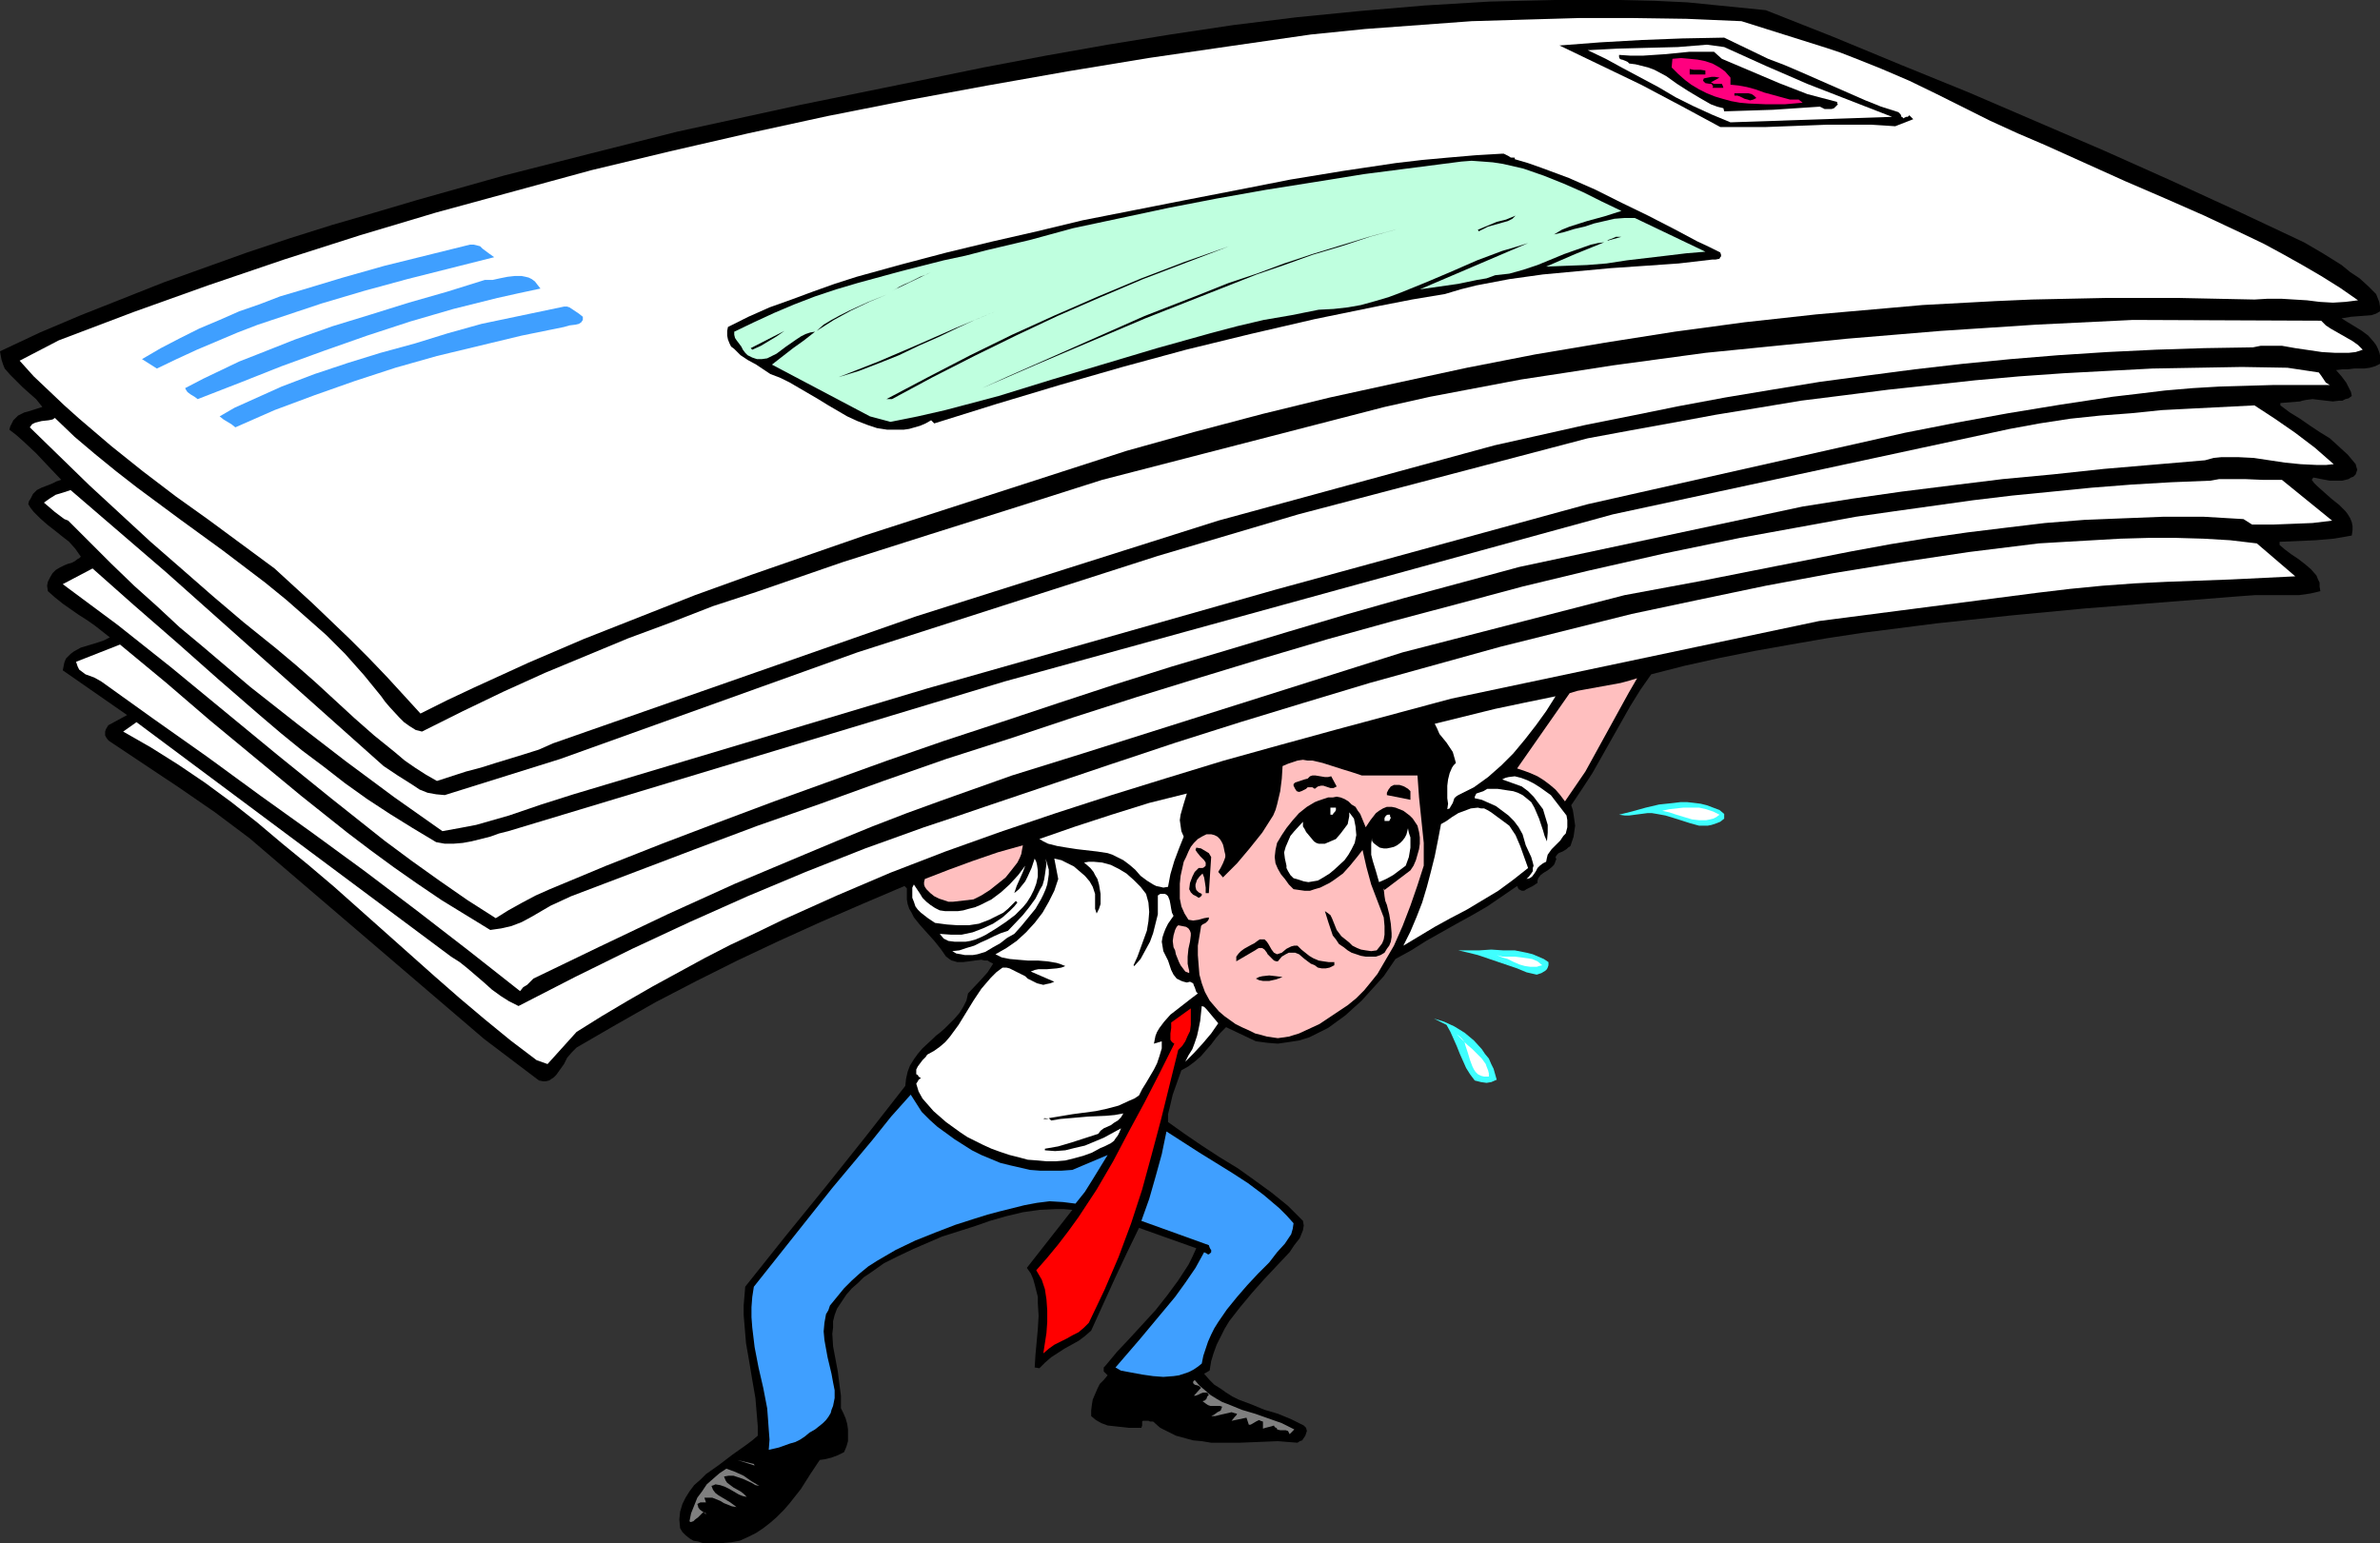 <?xml version="1.0" encoding="UTF-8" standalone="no"?>
<svg
   version="1.0"
   width="129.724mm"
   height="84.121mm"
   id="svg62"
   sodipodi:docname="Heavy Mail Load.wmf"
   xmlns:inkscape="http://www.inkscape.org/namespaces/inkscape"
   xmlns:sodipodi="http://sodipodi.sourceforge.net/DTD/sodipodi-0.dtd"
   xmlns="http://www.w3.org/2000/svg"
   xmlns:svg="http://www.w3.org/2000/svg">
  <rect width="100%" height="100%" fill="#333333" stroke="none"/>
  <sodipodi:namedview
     id="namedview62"
     pagecolor="#ffffff"
     bordercolor="#000000"
     borderopacity="0.25"
     inkscape:showpageshadow="2"
     inkscape:pageopacity="0.0"
     inkscape:pagecheckerboard="0"
     inkscape:deskcolor="#d1d1d1"
     inkscape:document-units="mm" />
  <defs
     id="defs1">
    <pattern
       id="WMFhbasepattern"
       patternUnits="userSpaceOnUse"
       width="6"
       height="6"
       x="0"
       y="0" />
  </defs>
  <path
     style="fill:#000000;fill-opacity:1;fill-rule:evenodd;stroke:none"
     d="m 363.761,2.1 13.898,5.493 14.059,5.816 13.898,5.654 13.898,5.977 13.898,5.977 13.736,6.139 13.736,6.301 13.736,6.462 3.878,2.262 3.878,2.423 1.778,1.454 1.939,1.292 1.778,1.616 1.616,1.616 0.323,0.808 0.323,0.808 0.162,0.969 v 0.969 l -0.808,0.485 -0.97,0.323 -2.101,0.162 -2.101,0.162 -0.97,0.162 -0.97,0.162 1.293,0.808 2.909,1.777 1.293,0.969 1.131,1.292 0.485,0.646 0.323,0.646 0.323,0.808 0.162,0.646 v 0.808 0.969 l -0.97,0.485 -1.131,0.323 -1.131,0.162 h -2.101 l -1.293,0.162 h -1.131 l -1.293,0.162 1.131,1.292 0.97,1.292 0.323,0.646 0.323,0.646 0.323,0.646 0.162,0.808 -0.646,0.485 -0.646,0.162 -0.646,0.323 h -0.646 l -1.293,0.162 -1.454,-0.162 -2.747,-0.323 -1.293,0.162 -0.808,0.162 -0.485,0.162 -4.04,0.323 v 0.485 l 1.939,1.454 2.101,1.292 2.101,1.454 1.939,1.292 2.101,1.292 1.778,1.616 1.939,1.777 1.616,1.939 0.162,0.646 0.162,0.485 -0.162,0.485 -0.162,0.485 -0.485,0.485 -0.485,0.162 -0.485,0.323 -0.646,0.162 -0.646,0.162 h -0.808 -1.778 l -1.778,-0.323 -1.616,-0.323 -0.323,0.485 0.485,0.646 0.646,0.646 1.454,1.292 1.454,1.292 1.616,1.292 1.293,1.292 0.485,0.646 0.485,0.808 0.323,0.808 0.162,0.808 v 0.808 l -0.162,1.131 -1.778,0.323 -1.939,0.323 -3.717,0.323 -3.717,0.162 -3.717,0.162 v 0.646 l 1.131,0.969 1.293,0.969 1.454,0.969 1.454,1.131 1.131,0.969 1.131,1.292 0.323,0.808 0.323,0.646 v 0.808 l 0.162,0.969 -2.101,0.485 -2.262,0.323 h -2.101 -2.262 -2.262 -2.424 l -2.262,0.162 -2.101,0.162 -30.704,2.423 -15.352,1.454 -15.19,1.616 -7.595,0.969 -7.595,0.969 -7.434,1.131 -7.434,1.292 -7.272,1.292 -7.272,1.454 -7.272,1.616 -6.949,1.777 -2.262,3.231 -2.101,3.393 -7.757,13.732 -2.101,3.231 -2.262,3.393 0.323,0.969 0.162,0.969 0.162,1.131 0.162,1.131 -0.162,1.131 -0.162,1.131 -0.323,0.969 -0.323,0.969 -0.485,0.323 -0.323,0.323 -0.808,0.485 -0.808,0.323 -0.323,0.323 -0.323,0.485 0.162,0.485 -0.162,0.323 -0.162,0.485 -0.162,0.323 -0.485,0.485 -0.808,0.646 -0.808,0.485 -0.646,0.485 -0.485,0.646 -0.162,0.485 v 0.485 l -0.485,0.323 -0.485,0.323 -0.646,0.323 -0.646,0.323 -0.485,0.323 h -0.485 l -0.646,-0.323 -0.162,-0.323 -0.162,-0.323 -3.07,2.1 -3.07,2.1 -3.07,1.777 -3.232,1.777 -6.302,3.554 -3.07,1.939 -3.232,1.777 -2.424,3.554 -3.07,3.393 -1.454,1.616 -1.616,1.454 -1.778,1.616 -1.778,1.292 -1.778,1.292 -1.939,0.969 -1.939,0.969 -2.101,0.646 -2.101,0.323 -2.262,0.323 -2.101,-0.162 -2.424,-0.323 -6.141,-2.908 -1.131,1.131 -0.97,1.131 -0.97,1.292 -1.131,1.292 -0.97,1.131 -1.293,1.131 -1.293,0.969 -1.454,0.808 -1.778,5.008 -0.646,2.746 -0.323,1.292 v 1.616 l 3.394,2.423 3.555,2.423 3.717,2.423 3.717,2.262 3.394,2.423 3.555,2.585 3.394,2.746 1.616,1.616 1.454,1.454 0.162,0.969 -0.162,0.969 -0.323,0.808 -0.323,0.808 -1.131,1.454 -0.97,1.454 -5.171,5.493 -2.586,2.908 -2.424,2.908 -2.262,2.908 -0.97,1.616 -0.808,1.616 -0.808,1.616 -0.646,1.777 -0.485,1.616 -0.323,1.939 -1.131,0.646 1.131,1.292 0.97,0.969 1.293,0.808 1.131,0.808 1.293,0.808 1.293,0.646 2.586,0.969 2.747,1.131 2.747,0.808 2.747,1.131 2.586,1.292 0.485,0.485 0.162,0.646 -0.162,0.485 -0.162,0.485 -0.323,0.485 -0.323,0.485 -0.485,0.162 -0.485,0.323 -4.04,-0.323 -3.878,0.162 -4.04,0.162 h -3.878 -1.939 l -1.939,-0.323 -1.778,-0.162 -1.778,-0.485 -1.778,-0.485 -1.616,-0.808 -1.616,-0.808 -1.454,-1.292 h -0.646 l -0.323,-0.162 h -0.646 -0.485 l -0.162,0.162 v 0.323 0.485 l -0.162,0.485 h -2.586 l -2.909,-0.323 -1.454,-0.162 -1.293,-0.485 -1.131,-0.646 -0.97,-0.808 v -1.131 l 0.162,-1.292 0.162,-0.969 0.485,-1.131 0.485,-1.131 0.485,-0.969 0.808,-0.808 0.808,-0.969 -0.485,-0.485 -0.323,-0.323 v -0.485 -0.323 l 0.323,-0.323 2.424,-2.908 2.586,-2.746 5.333,-5.816 2.424,-3.07 2.262,-3.07 2.101,-3.231 0.808,-1.616 0.808,-1.777 -11.797,-4.2 -2.586,5.331 -2.424,5.17 -2.424,5.331 -2.424,5.331 -1.293,1.131 -1.293,0.969 -2.909,1.616 -2.747,1.777 -1.293,1.131 -1.131,1.131 -0.97,-0.162 0.162,-2.585 0.485,-5.331 0.162,-2.746 -0.162,-2.585 v -1.292 l -0.323,-1.292 -0.323,-1.292 -0.323,-1.131 -0.485,-1.131 -0.808,-1.131 9.373,-11.955 -1.778,-0.162 h -1.616 l -3.394,0.162 -3.394,0.485 -3.394,0.808 -3.394,0.969 -3.232,1.131 -6.626,2.1 -5.979,2.585 -3.07,1.454 -2.909,1.454 -2.747,1.939 -1.454,0.969 -1.131,1.131 -1.293,1.131 -1.131,1.292 -0.97,1.454 -0.97,1.454 -0.485,1.292 -0.323,1.292 v 1.292 l -0.162,1.292 0.162,2.585 0.485,2.585 0.485,2.585 0.323,2.585 0.323,2.423 v 1.292 1.292 l 0.485,0.969 0.485,1.131 0.323,1.131 0.162,1.131 v 1.292 1.131 l -0.323,1.131 -0.485,1.131 -1.293,0.646 -1.293,0.485 -1.293,0.323 -1.131,0.162 -1.939,2.908 -1.939,3.07 -2.424,3.07 -1.131,1.292 -1.454,1.454 -1.293,1.131 -1.454,1.131 -1.454,0.969 -1.616,0.808 -1.778,0.808 -1.778,0.323 -1.778,0.162 h -1.939 -0.97 -1.131 l -0.97,-0.323 -0.97,-0.162 -0.808,-0.485 -0.808,-0.646 -0.646,-0.646 -0.485,-0.808 -0.162,-1.777 0.162,-1.616 0.485,-1.616 0.646,-1.292 0.808,-1.292 0.97,-1.292 1.293,-1.131 1.131,-1.131 2.747,-1.939 2.747,-2.1 2.747,-1.939 1.293,-0.969 1.131,-0.969 v -1.939 l -0.162,-1.939 -0.323,-3.877 -0.646,-3.716 -0.646,-3.877 -0.646,-3.716 -0.323,-3.877 -0.162,-1.939 v -1.939 l 0.162,-1.939 0.162,-1.939 8.242,-10.339 8.403,-10.339 8.242,-10.339 8.08,-10.339 0.162,-1.454 0.323,-1.454 0.485,-1.292 0.808,-1.292 0.808,-1.131 0.97,-1.131 2.262,-2.1 0.485,-0.485 0.646,-0.485 1.131,-0.969 2.101,-2.1 0.97,-1.131 0.808,-1.292 0.646,-1.292 0.323,-1.454 2.747,-2.908 1.293,-1.454 1.131,-1.777 -0.646,-0.323 -0.485,-0.323 h -0.646 l -0.646,-0.162 -1.293,0.162 -1.131,0.162 -1.293,0.162 h -1.293 l -0.485,-0.162 -0.646,-0.162 -0.485,-0.323 -0.646,-0.485 -1.131,-1.616 -1.293,-1.616 -1.454,-1.616 -1.454,-1.616 -1.293,-1.616 -0.485,-0.969 -0.485,-0.808 -0.323,-0.969 -0.162,-0.969 v -1.131 -0.969 -0.162 l -0.485,-0.485 -8.726,3.716 -8.565,3.716 -8.565,3.877 -8.565,4.039 -8.403,4.2 -8.403,4.362 -8.242,4.685 -8.08,4.685 -0.97,0.969 -0.97,1.131 -0.646,1.292 -0.808,1.131 -0.808,1.131 -0.485,0.485 -0.485,0.323 -0.485,0.323 -0.646,0.162 h -0.646 l -0.808,-0.162 -11.312,-8.562 -48.318,-41.358 -7.11,-5.331 -7.272,-5.008 -7.272,-4.847 -7.272,-4.847 -0.323,-0.323 -0.323,-0.485 -0.162,-0.323 v -0.485 -0.323 l 0.162,-0.485 0.485,-0.808 3.878,-2.1 -13.251,-9.209 0.162,-0.808 0.162,-0.808 0.323,-0.808 0.485,-0.485 0.485,-0.485 0.646,-0.485 1.454,-0.808 1.616,-0.485 1.616,-0.485 1.454,-0.485 1.293,-0.646 -3.07,-2.423 -1.616,-1.131 -1.778,-1.131 -3.232,-2.262 -1.616,-1.292 -1.454,-1.292 -0.162,-1.131 0.162,-0.808 0.485,-0.969 0.485,-0.808 0.646,-0.646 0.808,-0.485 0.97,-0.485 0.808,-0.323 0.646,-0.162 0.646,-0.323 0.646,-0.485 0.323,-0.162 0.323,-0.323 -1.131,-1.616 -1.293,-1.454 -1.454,-1.131 -1.616,-1.292 -1.454,-1.131 -1.454,-1.292 -1.293,-1.292 -0.646,-0.808 -0.485,-0.808 0.162,-0.646 0.323,-0.485 0.485,-0.969 0.808,-0.808 0.97,-0.485 2.101,-0.808 0.97,-0.485 0.97,-0.323 L 10.019,96.124 7.434,93.378 4.848,90.955 3.394,89.662 1.939,88.531 2.101,87.885 2.424,87.239 2.747,86.593 3.232,86.108 3.717,85.623 4.363,85.3 5.01,84.977 5.656,84.816 8.726,83.846 7.434,82.231 6.141,81.1 4.686,79.807 3.394,78.515 2.101,77.223 0.97,75.93 0.646,75.122 0.323,74.153 0.162,73.345 0,72.376 8.242,68.499 l 8.403,-3.554 8.565,-3.393 8.565,-3.393 8.565,-3.07 8.565,-3.07 8.726,-2.908 8.726,-2.746 8.888,-2.585 8.726,-2.585 17.776,-5.008 17.776,-4.524 17.938,-4.524 12.605,-2.746 12.605,-2.746 25.371,-5.17 12.605,-2.585 12.766,-2.423 12.766,-2.262 12.928,-2.1 12.928,-1.939 13.09,-1.616 13.09,-1.292 13.251,-1.131 13.413,-0.808 6.626,-0.162 L 320.291,0 h 6.787 6.787 l 6.949,0.162 6.787,0.323 z"
     id="path1" />
  <path
     style="fill:#ffffff;fill-opacity:1;fill-rule:evenodd;stroke:none"
     d="m 376.204,9.855 2.909,0.969 2.909,1.131 5.656,2.262 5.656,2.423 5.656,2.746 5.494,2.746 5.494,2.746 5.656,2.585 5.656,2.423 8.242,3.716 8.242,3.716 8.242,3.554 8.08,3.554 8.242,3.877 4.04,1.939 3.878,2.1 4.04,2.262 3.878,2.262 3.878,2.423 3.717,2.585 -2.586,0.323 -2.586,0.162 -2.747,-0.162 -2.586,-0.323 -5.333,-0.323 h -2.747 l -2.747,0.162 -7.757,-0.162 -7.757,-0.162 h -7.595 -7.595 l -7.595,0.162 -7.595,0.162 -7.434,0.323 -15.029,0.808 -7.272,0.646 -14.706,1.292 -14.706,1.616 -14.382,1.939 -14.382,2.262 -14.382,2.423 -14.059,2.746 -14.221,3.07 -14.059,3.07 -13.898,3.393 -14.059,3.716 -13.898,3.877 -53.974,17.448 -23.27,8.078 -11.635,4.2 -11.474,4.524 -11.474,4.524 -11.312,4.847 -11.312,5.17 -5.494,2.585 -5.494,2.746 -3.394,-3.716 -3.555,-3.877 -3.717,-3.877 -3.878,-3.877 -7.757,-7.431 -3.878,-3.554 -3.878,-3.554 -6.787,-5.008 -6.787,-5.008 -6.787,-4.847 -6.787,-5.17 -6.464,-5.17 -6.626,-5.654 -3.07,-2.746 -3.232,-3.07 -3.07,-2.908 -2.909,-3.231 8.08,-4.2 15.352,-5.816 15.352,-5.493 15.675,-5.331 15.675,-5.008 15.675,-4.685 15.998,-4.362 15.998,-4.362 16.16,-3.877 16.16,-3.716 16.322,-3.554 16.322,-3.231 16.645,-3.07 16.483,-2.908 16.645,-2.746 16.645,-2.423 16.806,-2.423 11.15,-1.131 10.989,-0.808 10.989,-0.808 10.989,-0.323 11.15,-0.323 h 10.989 l 11.15,0.162 11.312,0.485 z"
     id="path2" />
  <path
     style="fill:#000000;fill-opacity:1;fill-rule:evenodd;stroke:none"
     d="m 364.246,12.117 3.394,1.292 3.394,1.454 6.626,2.908 6.626,2.908 3.232,1.292 3.555,1.131 0.162,0.162 0.323,0.323 0.162,0.485 0.323,0.162 v 0.162 l 0.323,-0.162 0.323,-0.162 h 0.162 0.162 l 0.323,-0.323 0.808,0.808 -3.717,1.454 -2.424,-0.162 -2.586,-0.162 h -4.525 -4.363 l -4.202,0.162 -8.565,0.323 h -4.525 -4.848 l -8.08,-4.362 -8.242,-4.362 -8.403,-4.039 -8.403,-4.039 8.403,-0.646 8.565,-0.485 8.403,-0.323 8.565,-0.162 z"
     id="path3" />
  <path
     style="fill:#ffffff;fill-opacity:1;fill-rule:evenodd;stroke:none"
     d="m 355.196,9.693 8.565,3.877 8.565,3.716 8.726,3.393 8.726,3.393 -33.29,1.131 -3.878,-1.616 -3.878,-1.777 -3.555,-1.777 -3.555,-2.1 -7.272,-3.877 -3.555,-1.939 -3.717,-1.777 6.141,-0.323 6.141,-0.162 6.302,-0.162 5.979,-0.485 z"
     id="path4" />
  <path
     style="fill:#000000;fill-opacity:1;fill-rule:evenodd;stroke:none"
     d="m 354.712,12.117 11.797,5.008 2.909,1.131 2.909,1.131 3.07,0.808 3.07,0.808 v 0.323 l 0.162,0.162 -0.485,0.485 -0.323,0.323 -0.485,0.162 h -0.485 -0.97 l -0.97,-0.485 -4.848,0.323 -4.848,0.323 -10.019,0.323 -0.162,-0.646 -1.293,-0.323 -1.293,-0.485 -2.262,-1.292 -2.424,-1.454 -2.262,-1.454 -2.262,-1.616 -2.424,-1.292 -1.293,-0.485 -1.293,-0.323 -1.293,-0.323 -1.293,-0.162 -0.323,-0.323 -0.323,-0.162 -0.808,-0.323 h -0.162 l -0.323,-0.162 -0.162,-0.323 v -0.485 l 2.424,0.162 h 2.424 l 4.848,-0.323 4.848,-0.485 h 2.586 2.424 z"
     id="path5" />
  <path
     style="fill:#ff007f;fill-opacity:1;fill-rule:evenodd;stroke:none"
     d="m 356.489,15.994 v 1.454 l 1.616,0.162 1.778,0.323 1.778,0.485 1.778,0.646 3.555,0.969 1.778,0.485 h 1.778 l 0.808,0.646 -3.717,0.323 h -3.717 l -3.717,-0.162 -1.778,-0.162 -1.778,-0.323 -1.778,-0.485 -1.616,-0.485 -1.616,-0.646 -1.616,-0.808 -1.616,-0.969 -1.293,-0.969 -1.454,-1.292 -1.293,-1.292 0.162,-1.777 1.778,-0.162 1.778,0.162 1.616,0.162 1.616,0.323 1.454,0.485 1.454,0.808 1.131,0.808 z"
     id="path6" />
  <path
     style="fill:#000000;fill-opacity:1;fill-rule:evenodd;stroke:none"
     d="m 351.318,14.54 v 0.808 h -3.232 v -1.131 l 0.808,0.162 h 0.808 0.646 z"
     id="path7" />
  <path
     style="fill:#000000;fill-opacity:1;fill-rule:evenodd;stroke:none"
     d="m 354.227,15.994 -1.778,0.969 0.323,0.162 0.323,0.162 h 0.485 0.485 0.323 0.323 l 0.162,0.323 0.162,0.485 h -2.262 l 0.162,-0.323 -0.162,-0.162 -0.162,-0.323 h -0.323 l -0.97,-0.162 -0.162,-0.162 -0.323,-0.323 0.162,-0.485 0.808,-0.162 0.808,-0.162 h 0.646 z"
     id="path8" />
  <path
     style="fill:#000000;fill-opacity:1;fill-rule:evenodd;stroke:none"
     d="m 361.822,20.194 -0.646,0.323 -0.646,0.162 -0.485,-0.162 -0.646,-0.162 -0.97,-0.485 -0.485,-0.162 h -0.646 v -0.485 h 0.646 1.131 0.646 0.485 l 0.646,0.162 0.485,0.323 z"
     id="path9" />
  <path
     style="fill:#000000;fill-opacity:1;fill-rule:evenodd;stroke:none"
     d="m 312.049,32.472 v 0.323 l 2.747,0.808 2.747,0.969 5.656,2.1 5.494,2.423 5.494,2.746 5.333,2.585 5.333,2.746 4.848,2.585 2.424,1.131 2.262,1.131 0.162,0.485 v 0.323 l -0.162,0.162 -0.162,0.323 -0.808,0.162 h -0.646 l -6.949,0.808 -6.949,0.485 -7.11,0.485 -6.949,0.646 -6.949,0.646 -6.949,0.969 -3.394,0.646 -3.394,0.646 -3.232,0.808 -3.232,0.969 -6.787,1.131 -6.626,1.292 -13.413,2.746 -13.251,3.07 -13.251,3.231 -13.09,3.554 -12.928,3.716 -12.928,3.877 -12.928,4.039 -0.646,-0.646 -1.131,0.646 -1.131,0.485 -1.131,0.323 -1.131,0.323 -1.131,0.162 h -1.131 -2.262 l -2.101,-0.323 -1.939,-0.646 -2.101,-0.808 -2.101,-0.969 -3.878,-2.262 -2.101,-1.292 -3.878,-2.262 -1.939,-1.131 -1.939,-0.969 -2.101,-0.808 -1.454,-0.969 -1.454,-0.969 -1.778,-0.969 -1.454,-0.969 -1.293,-1.292 -0.646,-0.485 -0.323,-0.646 -0.323,-0.808 -0.162,-0.808 v -0.969 l 0.162,-0.808 4.202,-2.1 4.363,-1.939 4.525,-1.616 4.363,-1.616 4.525,-1.616 4.525,-1.454 9.373,-2.585 9.211,-2.423 9.373,-2.262 9.211,-2.1 9.373,-2.262 10.666,-2.1 10.666,-2.1 10.827,-2.1 10.666,-2.1 10.827,-1.777 10.827,-1.616 5.494,-0.646 5.333,-0.485 5.656,-0.485 5.494,-0.323 h 0.323 l 0.323,0.162 0.646,0.323 0.485,0.323 h 0.323 z"
     id="path10" />
  <path
     style="fill:#bfffdf;fill-opacity:1;fill-rule:evenodd;stroke:none"
     d="m 334.027,43.458 -3.555,1.131 -3.555,0.969 -3.555,1.131 -1.616,0.646 -1.616,0.969 2.101,-0.485 2.101,-0.646 2.101,-0.485 1.939,-0.646 2.101,-0.485 2.101,-0.485 2.101,-0.162 h 2.101 l 14.544,6.947 -3.878,0.323 -4.04,0.485 -8.242,0.969 -4.202,0.646 -4.04,0.323 -4.363,0.162 -4.04,0.162 5.979,-2.585 5.979,-2.423 -1.293,0.162 -1.454,0.323 -2.747,0.969 -2.747,0.969 -2.747,1.131 -2.747,1.131 -2.909,0.969 -2.909,0.808 -1.454,0.162 -1.454,0.162 -1.778,0.646 -1.939,0.323 -3.878,0.808 -7.918,1.131 22.301,-9.532 -2.586,0.808 -2.747,0.808 -5.171,1.939 -5.171,2.262 -5.333,2.262 -5.171,2.1 -2.586,0.969 -2.747,0.808 -2.909,0.808 -2.747,0.485 -2.909,0.323 -3.07,0.162 -5.656,1.131 -5.656,0.969 -5.494,1.292 -5.494,1.454 -10.989,3.07 -10.827,3.231 -10.827,3.231 -10.989,3.393 -5.494,1.454 -5.494,1.454 -5.656,1.292 -5.656,1.131 -4.202,-1.131 -20.2,-10.663 4.363,-3.393 2.262,-1.616 2.262,-1.777 -0.97,0.162 -0.97,0.323 -0.97,0.485 -0.97,0.646 -2.101,1.454 -1.939,1.454 -0.97,0.485 -0.97,0.485 -1.131,0.162 h -0.97 l -0.97,-0.323 -0.97,-0.485 -0.485,-0.485 -0.485,-0.646 -0.323,-0.646 -0.485,-0.646 -0.485,-0.646 -0.323,-0.485 -0.162,-0.646 v -0.646 l 4.04,-1.939 4.202,-1.939 4.202,-1.777 4.202,-1.616 4.363,-1.454 4.363,-1.292 8.888,-2.423 8.888,-2.262 4.525,-0.969 4.363,-1.131 8.888,-2.1 8.888,-2.423 9.858,-2.1 9.858,-2.1 10.019,-1.939 10.019,-1.777 10.181,-1.616 10.019,-1.616 10.019,-1.292 10.019,-1.292 2.101,-0.162 2.262,0.162 2.101,0.162 2.101,0.323 2.101,0.485 2.101,0.485 4.202,1.454 4.04,1.616 4.04,1.777 3.878,1.939 z"
     id="path11" />
  <path
     style="fill:#000000;fill-opacity:1;fill-rule:evenodd;stroke:none"
     d="m 312.211,44.427 -0.646,0.646 -0.97,0.485 -4.04,1.131 -0.97,0.485 -0.97,0.485 -0.162,-0.323 1.939,-0.808 1.939,-0.808 1.939,-0.485 z"
     id="path12" />
  <path
     style="fill:#000000;fill-opacity:1;fill-rule:evenodd;stroke:none"
     d="m 293.95,45.72 -5.979,1.454 -5.818,1.616 -5.818,1.939 -5.979,1.777 -5.818,2.1 -5.656,1.939 -11.474,4.524 -11.474,4.524 -22.462,9.532 -11.15,4.847 5.333,-2.423 5.494,-2.423 11.312,-5.008 11.312,-5.008 5.818,-2.262 5.818,-2.262 5.656,-2.262 5.818,-1.939 5.656,-2.1 5.818,-1.939 5.818,-1.777 5.818,-1.777 5.979,-1.616 z"
     id="path13" />
  <path
     style="fill:#000000;fill-opacity:1;fill-rule:evenodd;stroke:none"
     d="m 331.118,49.597 -0.162,0.162 0.162,-0.162 0.162,-0.162 0.485,-0.162 0.808,-0.323 0.323,-0.162 h 0.485 0.646 z"
     id="path14" />
  <path
     style="fill:#3f9fff;fill-opacity:1;fill-rule:evenodd;stroke:none"
     d="m 101.808,52.99 -17.938,4.524 -8.888,2.423 -8.726,2.585 -8.726,2.908 -4.363,1.454 -4.202,1.616 -4.202,1.777 -4.202,1.777 -4.202,1.939 -4.04,1.939 -3.07,-1.939 3.878,-2.262 4.04,-2.1 3.878,-1.939 4.202,-1.777 4.04,-1.777 4.202,-1.454 4.202,-1.616 4.363,-1.292 8.565,-2.585 8.565,-2.423 17.614,-4.362 h 0.808 l 0.646,0.162 0.646,0.162 0.485,0.485 1.293,0.969 z"
     id="path15" />
  <path
     style="fill:#000000;fill-opacity:1;fill-rule:evenodd;stroke:none"
     d="m 253.227,50.728 -8.888,3.393 -8.888,3.393 -8.726,3.716 -8.888,3.877 -8.565,4.039 -8.565,4.2 -8.565,4.362 -8.403,4.524 h -1.131 l 8.565,-4.524 8.726,-4.524 8.565,-4.2 8.888,-4.039 8.888,-3.877 8.888,-3.716 8.888,-3.393 z"
     id="path16" />
  <path
     style="fill:#000000;fill-opacity:1;fill-rule:evenodd;stroke:none"
     d="m 183.739,59.936 0.646,-0.323 0.323,-0.162 0.485,-0.323 0.97,-0.485 1.131,-0.485 2.262,-1.131 1.293,-0.485 0.97,-0.485 z"
     id="path17" />
  <path
     style="fill:#3f9fff;fill-opacity:1;fill-rule:evenodd;stroke:none"
     d="m 111.342,59.452 -4.525,0.969 -4.363,0.969 -9.05,2.262 -8.888,2.585 -8.888,2.908 -8.726,3.07 -8.888,3.231 -8.565,3.393 -8.726,3.393 -0.646,-0.485 -0.808,-0.485 -0.646,-0.485 -0.323,-0.485 -0.162,-0.323 3.717,-1.939 3.717,-1.777 3.717,-1.777 3.717,-1.454 7.757,-3.07 7.757,-2.746 7.918,-2.423 7.757,-2.423 7.918,-2.262 7.757,-2.423 h 1.616 l 1.454,-0.323 0.808,-0.162 0.808,-0.162 1.454,-0.162 h 1.454 l 0.808,0.162 0.646,0.162 0.646,0.323 0.646,0.485 0.485,0.646 z"
     id="path18" />
  <path
     style="fill:#000000;fill-opacity:1;fill-rule:evenodd;stroke:none"
     d="m 182.931,60.583 -3.878,1.616 -3.717,1.777 -3.555,1.939 -3.555,2.262 1.454,-1.292 1.616,-0.969 1.778,-0.969 1.939,-0.969 3.878,-1.777 z"
     id="path19" />
  <path
     style="fill:#3f9fff;fill-opacity:1;fill-rule:evenodd;stroke:none"
     d="m 120.069,65.268 v 0.646 l -0.323,0.485 -0.485,0.323 -0.646,0.162 -1.293,0.162 -1.131,0.323 -8.726,1.777 -8.726,2.1 -8.726,2.1 -8.565,2.423 -8.403,2.746 -8.242,2.908 -8.242,3.07 -8.08,3.554 -0.808,-0.646 -0.808,-0.485 -0.808,-0.485 -0.808,-0.646 3.07,-1.777 3.232,-1.454 3.232,-1.454 3.232,-1.454 6.787,-2.585 6.787,-2.262 6.787,-2.1 7.11,-1.939 6.787,-2.1 6.949,-1.939 16.968,-3.554 h 0.646 l 0.485,0.162 0.97,0.646 0.97,0.646 z"
     id="path20" />
  <path
     style="fill:#000000;fill-opacity:1;fill-rule:evenodd;stroke:none"
     d="m 172.75,77.707 8.242,-3.231 7.918,-3.393 8.08,-3.554 8.08,-3.393 -3.878,1.616 -3.878,1.777 -4.04,1.939 -4.04,1.777 -4.04,1.939 -4.04,1.616 -4.202,1.616 z"
     id="path21" />
  <path
     style="fill:#ffffff;fill-opacity:1;fill-rule:evenodd;stroke:none"
     d="m 478.174,66.075 0.97,0.969 0.97,0.646 2.262,1.292 1.131,0.646 1.131,0.646 1.131,0.808 0.97,0.969 -1.454,0.485 -1.454,0.162 h -1.454 -1.293 l -2.747,-0.162 -5.494,-0.808 -2.747,-0.485 h -1.454 -1.454 -1.454 l -1.616,0.323 -10.019,0.162 -10.019,0.323 -10.019,0.485 -10.019,0.646 -9.858,0.808 -9.858,0.969 -9.858,1.131 -9.858,1.292 -9.696,1.292 -9.858,1.616 -9.696,1.616 -9.534,1.777 -9.534,1.939 -9.696,1.939 -9.373,2.1 -9.373,2.1 -56.883,15.509 -62.216,19.71 -74.821,26.172 -2.909,1.292 -3.07,0.969 -5.818,1.777 -3.07,0.969 -3.07,0.808 -5.979,1.939 -2.262,-1.292 -2.262,-1.454 -2.101,-1.454 -2.101,-1.777 -4.202,-3.393 -4.04,-3.554 -4.04,-3.716 -4.04,-3.716 -4.04,-3.554 -4.04,-3.393 -6.626,-5.331 -6.464,-5.493 -6.464,-5.654 -6.302,-5.493 -6.302,-5.816 -6.302,-5.816 -6.141,-5.977 -6.141,-5.977 0.485,-0.646 0.646,-0.323 0.646,-0.162 0.646,-0.162 1.454,-0.162 0.808,-0.162 0.485,-0.323 4.04,3.877 4.202,3.554 4.363,3.554 4.363,3.393 8.726,6.462 8.888,6.462 8.726,6.624 4.363,3.554 4.04,3.554 4.202,3.716 3.878,3.877 3.878,4.362 3.555,4.362 0.808,1.131 0.97,1.131 1.939,2.1 0.97,0.969 1.131,0.808 1.293,0.808 1.293,0.323 8.403,-4.2 8.403,-4.039 8.565,-3.877 8.565,-3.554 8.565,-3.554 8.726,-3.231 8.726,-3.393 8.888,-2.908 17.776,-6.139 17.776,-5.654 17.938,-5.654 17.776,-5.654 58.176,-15.024 9.373,-2.1 9.373,-1.777 9.373,-1.777 9.534,-1.454 9.373,-1.454 9.534,-1.292 9.534,-1.292 9.696,-0.969 9.696,-0.969 9.696,-0.969 9.696,-0.808 9.696,-0.808 19.715,-1.292 19.877,-0.969 z"
     id="path22" />
  <path
     style="fill:#000000;fill-opacity:1;fill-rule:evenodd;stroke:none"
     d="m 154.974,72.053 -0.323,-0.323 6.949,-3.554 -1.616,1.131 -1.616,0.969 -1.616,0.969 z"
     id="path23" />
  <path
     style="fill:#ffffff;fill-opacity:1;fill-rule:evenodd;stroke:none"
     d="m 477.689,76.738 0.485,0.646 0.97,1.454 0.808,0.485 h -5.818 -5.818 l -5.494,0.162 -5.656,0.162 -5.494,0.323 -5.656,0.485 -5.333,0.646 -5.494,0.646 -10.666,1.616 -10.827,1.777 -10.666,1.939 -10.666,2.1 -65.286,14.701 -64.317,17.609 -71.75,20.356 -72.882,21.81 -6.626,2.1 -6.626,2.262 -3.394,0.969 -3.394,0.969 -3.394,0.646 -3.555,0.646 -9.858,-6.947 -10.019,-7.431 -9.858,-7.593 -9.858,-7.755 -9.696,-8.239 -4.848,-4.039 -4.686,-4.362 -4.686,-4.2 -4.686,-4.524 -4.363,-4.362 -4.525,-4.524 -0.808,-0.323 -0.646,-0.485 -1.293,-0.969 -1.131,-0.969 -1.131,-0.969 1.131,-0.808 1.293,-0.808 1.616,-0.485 1.454,-0.485 19.715,16.963 44.763,39.904 2.909,1.939 3.07,1.939 1.454,0.969 1.616,0.646 1.778,0.323 1.778,0.162 23.755,-7.431 61.246,-21.971 61.893,-19.871 28.926,-8.562 59.63,-15.671 8.726,-1.616 8.888,-1.616 8.726,-1.616 8.888,-1.454 8.726,-1.454 9.05,-1.131 8.888,-1.131 9.05,-0.969 8.888,-0.969 9.05,-0.808 9.211,-0.646 9.05,-0.485 9.211,-0.485 9.211,-0.162 9.211,-0.162 9.373,0.162 z"
     id="path24" />
  <path
     style="fill:#ffffff;fill-opacity:1;fill-rule:evenodd;stroke:none"
     d="m 480.759,95.64 -1.616,0.162 h -1.778 l -3.394,-0.162 -3.232,-0.323 -3.232,-0.485 -3.232,-0.485 -3.232,-0.162 h -1.616 -1.778 l -1.616,0.162 -1.778,0.485 -20.846,1.777 -10.504,1.131 -10.342,0.969 -10.504,1.292 -10.342,1.292 -10.181,1.454 -10.181,1.616 -58.338,12.44 -11.958,3.231 -11.958,3.231 -11.958,3.393 -11.958,3.554 -11.797,3.554 -11.958,3.554 -11.797,3.716 -11.797,3.877 -11.635,3.877 -11.797,3.877 -11.635,4.039 -11.635,4.2 -11.635,4.2 -11.635,4.362 -11.474,4.362 -11.474,4.524 -5.818,2.423 -5.818,2.423 -2.909,1.292 -2.747,1.454 -2.909,1.616 -2.586,1.616 -5.818,-3.716 -5.818,-4.039 -5.656,-4.039 -5.656,-4.2 -5.494,-4.362 -5.494,-4.362 -10.989,-8.885 -10.989,-9.047 -10.989,-9.047 -10.989,-8.724 -5.656,-4.2 -5.656,-4.2 6.141,-3.231 8.565,7.593 8.726,7.593 8.565,7.593 8.565,7.431 4.363,3.716 4.363,3.554 4.525,3.393 4.363,3.393 4.525,3.231 4.686,3.07 4.686,2.908 4.848,2.908 1.778,0.323 h 1.778 l 1.939,-0.162 1.778,-0.323 3.878,-0.969 1.778,-0.646 1.939,-0.485 102.293,-30.857 68.68,-18.902 56.56,-15.509 81.77,-17.609 6.141,-1.131 6.302,-0.969 6.141,-0.646 6.464,-0.485 6.302,-0.646 6.302,-0.323 12.766,-0.646 4.202,2.746 4.202,2.908 4.04,3.07 z"
     id="path25" />
  <path
     style="fill:#ffffff;fill-opacity:1;fill-rule:evenodd;stroke:none"
     d="m 480.436,107.272 -4.04,0.485 -4.04,0.162 -4.202,0.162 h -4.202 l -1.778,-1.131 -8.242,-0.485 h -8.242 l -8.242,0.323 -8.08,0.323 -8.08,0.646 -8.08,0.969 -7.918,0.969 -7.918,1.131 -7.918,1.292 -7.918,1.454 -15.675,3.07 -15.514,3.07 -15.675,2.908 -45.733,11.793 -65.933,20.84 -7.272,2.262 -7.272,2.262 -7.272,2.585 -7.272,2.585 -7.11,2.585 -7.11,2.746 -7.11,2.908 -6.949,2.908 -14.221,5.977 -13.898,6.301 -13.898,6.624 -13.736,6.624 -0.646,0.646 -0.646,0.646 -0.808,0.485 -0.646,0.808 -10.666,-8.401 -10.666,-8.239 -10.666,-8.078 -10.827,-7.916 -10.827,-7.755 -10.827,-7.916 -10.989,-7.755 -10.827,-7.755 -1.454,-0.808 -1.778,-0.646 -0.646,-0.485 -0.646,-0.485 -0.323,-0.646 -0.323,-0.969 9.05,-3.554 9.373,7.755 9.211,7.916 9.373,7.755 9.373,7.755 9.534,7.593 4.686,3.554 4.848,3.554 4.848,3.393 5.01,3.393 5.01,3.07 5.01,3.07 1.131,-0.162 1.131,-0.162 2.101,-0.485 2.101,-0.808 2.101,-1.131 1.939,-1.131 1.939,-1.131 2.101,-0.969 2.101,-0.969 12.766,-4.847 12.766,-4.847 12.928,-4.847 12.928,-4.524 12.928,-4.685 12.928,-4.524 13.09,-4.2 13.09,-4.362 13.09,-4.2 13.09,-4.039 13.251,-4.039 13.09,-3.877 13.413,-3.716 13.413,-3.554 13.251,-3.554 13.413,-3.231 15.675,-3.554 15.675,-3.231 15.998,-2.908 7.918,-1.454 7.918,-1.131 8.08,-1.131 8.08,-1.131 8.08,-0.969 8.242,-0.808 8.08,-0.808 8.242,-0.646 8.242,-0.485 8.08,-0.323 1.778,-0.323 h 1.778 3.555 l 3.717,0.162 h 1.939 1.939 z"
     id="path26" />
  <path
     style="fill:#ffffff;fill-opacity:1;fill-rule:evenodd;stroke:none"
     d="m 464.923,111.957 7.918,6.785 -13.251,0.646 -13.251,0.485 -6.626,0.323 -6.626,0.485 -6.626,0.646 -6.787,0.808 -44.925,5.816 -75.79,15.994 -23.432,6.301 -11.797,3.231 -11.635,3.231 -11.635,3.554 -11.474,3.554 -11.474,3.716 -11.474,3.877 -11.312,4.039 -11.312,4.362 -10.989,4.685 -11.15,5.008 -5.333,2.585 -5.494,2.585 -5.333,2.746 -5.333,2.908 -5.333,2.908 -5.333,3.07 -5.171,3.07 -5.171,3.231 -5.979,6.624 -2.262,-0.808 -5.333,-4.039 -5.333,-4.362 -5.171,-4.362 -5.171,-4.524 -10.342,-9.209 -10.342,-9.209 -5.333,-4.524 -5.333,-4.362 -5.171,-4.362 -5.333,-4.2 -5.494,-4.039 -5.494,-3.716 -5.656,-3.554 -5.656,-3.231 2.747,-1.939 64.802,48.305 1.778,1.131 1.616,1.292 3.394,2.908 1.616,1.454 1.778,1.292 1.778,1.131 0.97,0.485 0.97,0.485 11.635,-5.977 11.797,-5.816 11.797,-5.493 11.958,-5.331 11.958,-5.008 12.282,-4.847 12.12,-4.362 6.302,-2.1 6.141,-2.1 26.341,-8.885 13.09,-4.362 13.251,-4.2 13.251,-4.039 13.413,-4.039 13.413,-3.716 13.413,-3.716 13.574,-3.393 13.574,-3.393 13.736,-2.908 13.898,-2.908 13.898,-2.585 13.898,-2.262 14.059,-2.1 14.382,-1.777 5.494,-0.323 5.656,-0.323 5.656,-0.323 5.818,-0.162 h 5.656 l 5.656,0.162 5.494,0.323 z"
     id="path27" />
  <path
     style="fill:#ffbfbf;fill-opacity:1;fill-rule:evenodd;stroke:none"
     d="m 337.259,139.744 -1.778,3.07 -1.778,3.231 -3.555,6.462 -3.555,6.462 -2.101,3.07 -2.101,3.07 -0.97,-1.292 -0.97,-1.131 -1.131,-0.969 -1.293,-0.969 -1.293,-0.808 -1.454,-0.646 -1.293,-0.485 -1.454,-0.485 10.827,-15.509 1.616,-0.485 1.778,-0.323 3.555,-0.646 3.555,-0.646 1.778,-0.485 z"
     id="path28" />
  <path
     style="fill:#ffffff;fill-opacity:1;fill-rule:evenodd;stroke:none"
     d="m 320.452,143.46 -1.939,3.07 -2.101,2.908 -2.262,2.908 -2.424,2.908 -2.424,2.423 -2.747,2.423 -2.909,2.1 -1.616,0.808 -1.616,0.808 -0.485,0.323 -0.323,0.323 -0.323,0.969 -0.485,0.808 -0.162,0.323 -0.485,0.162 0.162,-1.131 -0.162,-1.131 v -2.585 l 0.162,-1.292 0.323,-1.292 0.485,-1.131 0.323,-0.485 0.485,-0.485 -0.323,-1.131 -0.323,-1.131 -0.646,-0.969 -0.646,-0.969 -1.454,-1.777 -0.485,-1.131 -0.485,-0.969 12.443,-3.07 6.141,-1.292 z"
     id="path29" />
  <path
     style="fill:#ffbfbf;fill-opacity:1;fill-rule:evenodd;stroke:none"
     d="m 292.011,159.776 0.323,4.524 0.485,4.685 0.485,4.685 v 2.262 2.423 l -1.293,4.039 -1.454,4.2 -1.616,4.2 -1.778,4.039 -1.131,1.939 -1.131,1.939 -1.131,1.939 -1.293,1.616 -1.454,1.777 -1.616,1.616 -1.778,1.454 -1.939,1.292 -3.878,2.585 -2.101,0.969 -2.101,0.969 -2.101,0.646 -1.131,0.162 -1.131,0.162 -1.131,-0.162 -1.131,-0.162 -1.131,-0.323 -1.293,-0.323 -1.293,-0.646 -1.454,-0.646 -1.293,-0.646 -1.131,-0.808 -1.131,-0.808 -1.131,-0.969 -0.97,-1.131 -0.97,-1.131 -0.97,-1.777 -0.646,-1.777 -0.485,-1.777 -0.162,-1.939 -0.162,-2.1 v -1.939 l 0.323,-1.939 0.323,-1.939 v -0.162 l 0.323,-0.323 0.646,-0.323 0.485,-0.485 0.162,-0.323 v -0.323 l -0.97,0.162 -1.131,0.323 -1.131,0.162 -0.97,-0.162 -0.808,-1.292 -0.646,-1.454 -0.323,-1.616 v -1.454 -1.616 l 0.162,-1.616 0.323,-1.454 0.323,-1.454 0.485,-0.969 0.485,-1.131 0.485,-0.969 0.646,-0.808 0.808,-0.808 0.808,-0.485 0.97,-0.485 h 0.97 l 0.646,0.162 0.646,0.323 0.485,0.485 0.323,0.485 0.323,0.646 0.162,0.646 0.162,0.808 0.162,0.646 v 0.485 l -0.162,0.485 -0.323,0.808 -0.485,0.969 -0.485,0.808 0.97,1.131 2.909,-2.908 2.586,-3.07 2.586,-3.231 2.262,-3.554 0.485,-1.131 0.323,-1.131 0.646,-2.746 0.323,-2.585 0.162,-2.585 1.131,-0.485 0.97,-0.323 0.97,-0.323 1.131,-0.162 0.97,0.162 h 0.97 l 2.101,0.485 4.04,1.292 2.101,0.646 1.939,0.646 z"
     id="path30" />
  <path
     style="fill:#000000;fill-opacity:1;fill-rule:evenodd;stroke:none"
     d="m 275.366,162.038 -0.646,0.323 h -0.646 l -0.97,-0.323 -0.485,-0.162 h -0.485 l -0.646,0.162 -0.646,0.485 -0.485,-0.323 h -0.485 -0.485 l -0.323,0.323 -0.97,0.485 -0.485,0.162 -0.485,-0.162 -0.323,-0.485 -0.162,-0.323 -0.162,-0.323 v -0.323 l 0.323,-0.323 0.485,-0.162 1.454,-0.485 0.646,-0.162 0.485,-0.485 0.485,-0.162 h 0.646 l 0.97,0.162 0.97,0.162 h 0.646 l 0.646,-0.162 z"
     id="path31" />
  <path
     style="fill:#ffffff;fill-opacity:1;fill-rule:evenodd;stroke:none"
     d="m 322.715,168.016 0.162,0.969 v 0.808 0.646 l -0.162,0.646 -0.162,0.646 -0.485,0.485 -0.646,0.969 -0.97,0.969 -0.808,0.808 -0.808,1.131 -0.162,0.646 -0.162,0.808 -0.646,0.323 -0.646,0.485 -0.485,0.485 -0.323,0.646 -0.323,0.485 -0.485,0.646 -0.485,0.323 -0.646,0.162 0.485,-0.485 0.485,-0.646 0.323,-0.485 v -0.646 l 0.162,-0.485 -0.162,-0.646 -0.323,-1.131 -1.131,-2.423 -0.323,-1.131 -0.323,-1.131 -0.808,-1.454 -0.97,-1.292 -1.131,-1.131 -1.293,-0.969 -1.293,-0.969 -1.454,-0.646 -1.454,-0.646 -1.454,-0.323 v -0.323 l 0.162,-0.323 0.162,-0.323 0.485,-0.162 0.485,-0.162 0.485,-0.162 0.808,-0.485 h 2.101 l 2.101,0.323 1.131,0.162 0.97,0.323 0.97,0.485 0.808,0.646 0.97,0.808 0.646,1.131 0.485,1.131 0.485,1.131 0.808,2.423 0.323,1.131 0.485,1.131 0.162,-1.777 v -1.616 l -0.485,-1.616 -0.485,-1.616 -0.97,-1.292 -0.97,-1.292 -1.131,-1.131 -1.293,-0.969 -4.04,-1.454 0.646,-0.323 0.646,-0.162 1.293,-0.162 1.293,0.323 1.293,0.485 1.293,0.646 1.293,0.808 2.262,1.616 z"
     id="path32" />
  <path
     style="fill:#000000;fill-opacity:1;fill-rule:evenodd;stroke:none"
     d="m 290.556,163.008 v 1.777 l -4.848,-0.969 v -0.162 -0.323 l 0.323,-0.646 0.485,-0.646 0.646,-0.323 h 1.131 l 0.97,0.323 0.808,0.485 z"
     id="path33" />
  <path
     style="fill:#ffffff;fill-opacity:1;fill-rule:evenodd;stroke:none"
     d="m 244.501,163.492 -0.646,2.1 -0.323,1.131 -0.323,1.131 -0.162,1.131 0.162,1.131 0.162,1.131 0.485,1.131 -0.97,2.423 -0.97,2.585 -0.808,2.746 -0.485,2.585 -0.97,0.162 -0.646,-0.162 -0.808,-0.162 -0.646,-0.323 -1.293,-0.808 -1.293,-0.969 -1.131,-1.292 -1.131,-0.969 -1.293,-0.969 -0.646,-0.323 -0.646,-0.323 -0.97,-0.485 -0.97,-0.323 -2.101,-0.323 -4.202,-0.485 -2.101,-0.323 -1.939,-0.323 -1.939,-0.485 -0.97,-0.485 -0.808,-0.485 7.434,-2.585 7.434,-2.423 7.757,-2.423 3.878,-0.969 z"
     id="path34" />
  <path
     style="fill:#000000;fill-opacity:1;fill-rule:evenodd;stroke:none"
     d="m 280.214,167.693 1.131,2.746 0.97,-1.454 1.131,-1.454 0.646,-0.485 0.808,-0.485 0.808,-0.323 h 0.97 l 0.808,0.162 0.808,0.323 0.808,0.323 0.646,0.485 0.646,0.485 0.646,0.646 0.97,1.454 0.323,1.292 0.162,1.131 v 1.292 l -0.162,1.131 -0.323,1.131 -0.323,1.131 -0.485,1.131 -0.646,0.969 -5.333,4.039 -0.162,-0.323 v 0.162 l 0.162,1.454 0.162,0.969 0.323,0.808 0.485,1.939 0.323,1.939 0.162,1.939 v 0.808 l -0.162,0.969 -0.323,0.808 -0.485,0.646 -0.485,0.808 -0.808,0.485 -0.97,0.323 h -0.97 -1.131 l -0.97,-0.162 -0.97,-0.323 -0.97,-0.323 -0.808,-0.485 -0.808,-0.646 -0.97,-0.646 -0.646,-0.969 -0.646,-0.808 -0.323,-0.969 -0.646,-1.939 -0.646,-2.1 0.485,0.323 0.646,0.485 0.323,0.646 0.323,0.808 0.323,0.808 0.323,0.808 0.485,0.646 0.485,0.646 1.616,1.292 0.646,0.646 0.97,0.485 0.808,0.323 0.97,0.162 1.131,0.162 1.131,-0.162 0.646,-0.808 0.485,-0.646 0.323,-0.808 0.162,-0.969 v -1.777 l -0.162,-1.777 -1.293,-3.393 -1.293,-3.393 -0.97,-3.554 -0.808,-3.554 -1.131,1.454 -1.454,1.777 -1.454,1.616 -1.778,1.292 -0.97,0.646 -0.97,0.485 -0.97,0.485 -1.131,0.323 -0.97,0.323 h -1.131 l -1.131,-0.162 -1.131,-0.162 -0.97,-0.969 -0.808,-1.131 -0.808,-0.969 -0.646,-1.131 -0.485,-1.131 -0.162,-1.292 0.162,-1.454 0.323,-1.454 0.97,-1.616 0.97,-1.454 1.293,-1.616 1.293,-1.454 1.616,-1.292 1.616,-0.969 0.808,-0.323 0.97,-0.323 0.97,-0.323 h 0.97 l 0.808,-0.162 0.808,0.162 0.808,0.323 0.808,0.485 0.646,0.646 0.808,0.485 0.485,0.808 z"
     id="path35" />
  <path
     style="fill:#3fffff;fill-opacity:1;fill-rule:evenodd;stroke:none"
     d="m 355.196,168.662 -0.808,0.646 -0.808,0.323 -0.97,0.323 -0.808,0.162 h -0.97 -0.808 l -1.778,-0.485 -3.555,-1.131 -1.616,-0.485 -1.778,-0.323 -0.97,-0.162 h -0.97 l -3.717,0.485 h -0.97 l -1.131,-0.162 2.586,-0.646 2.909,-0.808 2.747,-0.646 3.07,-0.323 1.293,-0.162 h 1.454 l 1.454,0.162 1.293,0.162 1.293,0.323 1.293,0.485 1.293,0.485 0.97,0.808 z"
     id="path36" />
  <path
     style="fill:#ffffff;fill-opacity:1;fill-rule:evenodd;stroke:none"
     d="m 275.204,166.562 v 0.323 l -0.162,0.323 -0.323,0.323 -0.162,0.323 v 0 h -0.485 v -1.454 h 1.131 z"
     id="path37" />
  <path
     style="fill:#ffffff;fill-opacity:1;fill-rule:evenodd;stroke:none"
     d="m 310.918,170.116 0.646,0.969 0.646,0.969 0.97,2.262 0.808,2.262 0.808,2.262 -3.07,2.423 -3.07,2.262 -3.232,1.939 -3.232,1.939 -3.394,1.777 -3.232,1.777 -3.232,1.939 -3.232,1.939 1.454,-2.908 1.293,-3.07 1.131,-2.908 0.97,-3.231 0.808,-3.07 0.808,-3.231 0.646,-3.231 0.646,-3.393 1.131,-0.646 1.131,-0.808 1.293,-0.808 1.293,-0.485 1.293,-0.485 1.454,-0.162 0.646,0.162 h 0.646 l 0.646,0.323 0.808,0.485 z"
     id="path38" />
  <path
     style="fill:#ffffff;fill-opacity:1;fill-rule:evenodd;stroke:none"
     d="m 354.227,167.854 -0.646,0.485 -0.646,0.323 -0.646,0.162 -0.808,0.162 h -1.454 l -1.454,-0.162 -3.232,-0.969 -1.454,-0.485 -1.454,-0.323 1.454,-0.323 1.454,-0.162 1.454,-0.162 h 1.616 1.616 l 1.454,0.323 1.454,0.485 z"
     id="path39" />
  <path
     style="fill:#ffffff;fill-opacity:1;fill-rule:evenodd;stroke:none"
     d="m 279.083,173.67 -0.646,1.292 -0.646,1.131 -0.808,1.131 -2.101,1.939 -0.97,0.808 -1.293,0.808 -1.131,0.646 -0.97,0.162 -0.97,0.162 -0.97,-0.162 -0.97,-0.323 -1.131,-0.323 -0.646,-0.646 -0.485,-0.808 -0.323,-0.646 v -0.485 l -0.323,-1.454 -0.162,-1.292 0.323,-1.131 0.485,-1.131 0.485,-1.131 0.808,-0.969 1.778,-1.939 v 0.485 0.485 l 0.323,0.485 0.323,0.646 0.808,0.969 0.808,0.969 0.485,0.323 0.485,0.162 h 1.293 l 1.131,-0.485 1.131,-0.485 0.97,-1.131 0.97,-1.292 0.485,-0.646 0.162,-0.808 0.162,-0.808 v -0.808 l 0.485,0.646 0.485,0.646 0.162,0.808 0.162,0.808 0.162,1.777 z"
     id="path40" />
  <path
     style="fill:#ffffff;fill-opacity:1;fill-rule:evenodd;stroke:none"
     d="m 286.355,167.854 v 0.323 l 0.162,0.323 -0.162,0.323 -0.162,0.323 h -0.97 v -0.323 -0.323 l 0.323,-0.485 0.323,-0.162 z"
     id="path41" />
  <path
     style="fill:#ffffff;fill-opacity:1;fill-rule:evenodd;stroke:none"
     d="m 289.587,178.355 -1.293,0.969 -1.293,0.969 -1.454,0.808 -1.454,0.646 -0.646,-2.262 -0.646,-2.1 -0.323,-1.292 v -0.969 -1.292 l 0.162,-1.131 v 0.485 l 0.162,0.323 0.323,0.323 0.646,0.485 0.485,0.323 0.808,0.162 h 0.646 l 0.808,-0.162 0.646,-0.162 0.646,-0.323 0.646,-0.485 0.485,-0.485 0.485,-0.646 0.323,-0.646 0.323,-1.292 v 0.162 l 0.162,0.808 0.323,0.969 v 0.969 1.131 l -0.323,1.939 z"
     id="path42" />
  <path
     style="fill:#ffbfbf;fill-opacity:1;fill-rule:evenodd;stroke:none"
     d="m 210.726,174.155 -0.162,0.808 -0.162,0.969 -0.323,0.808 -0.485,0.969 -1.131,1.454 -1.293,1.616 -1.616,1.292 -1.616,1.292 -1.778,1.131 -1.616,0.808 -4.202,0.485 h -0.97 l -0.97,-0.323 -0.97,-0.323 -0.97,-0.485 -0.808,-0.646 -0.808,-0.808 -0.323,-0.485 -0.162,-0.485 v -0.485 l 0.162,-0.646 5.01,-1.939 4.848,-1.777 5.171,-1.777 z"
     id="path43" />
  <path
     style="fill:#000000;fill-opacity:1;fill-rule:evenodd;stroke:none"
     d="m 249.51,176.578 -0.485,7.431 h -0.646 v -1.131 l -0.162,-1.131 -0.162,-0.969 -0.323,-0.808 -0.646,0.646 -0.485,0.646 -0.323,0.969 v 0.485 l 0.162,0.646 0.162,0.162 0.323,0.323 0.323,0.162 0.323,0.162 v 0.323 l -0.162,0.162 -0.162,0.162 -0.323,0.162 -0.485,-0.323 -0.323,-0.162 -0.323,-0.162 -0.485,-0.485 -0.162,-0.323 -0.162,-0.323 0.162,-1.292 0.485,-1.292 0.485,-0.969 0.323,-0.323 0.485,-0.485 h 0.485 0.323 l 0.323,-0.162 0.323,-0.323 v -0.646 l -0.323,-0.485 -0.808,-0.808 -0.646,-0.808 -0.323,-0.485 0.162,-0.485 0.97,0.162 0.808,0.485 0.808,0.485 z"
     id="path44" />
  <path
     style="fill:#ffffff;fill-opacity:1;fill-rule:evenodd;stroke:none"
     d="m 210.726,186.917 -1.616,1.616 -1.939,1.454 -1.939,1.292 -2.101,1.292 -0.97,0.485 -1.131,0.485 -1.131,0.323 -0.97,0.162 h -1.293 -0.97 l -1.293,-0.162 -0.97,-0.485 -0.808,-0.969 2.262,0.162 h 2.262 l 2.262,-0.485 2.101,-0.808 2.101,-0.969 1.939,-1.292 1.616,-1.454 0.808,-0.808 0.646,-0.808 -0.323,-0.323 -0.808,0.808 -0.808,0.808 -0.97,0.808 -0.97,0.485 -1.939,0.969 -2.101,0.808 -2.101,0.323 h -2.262 l -2.262,-0.162 -2.424,-0.323 -1.454,-0.969 -1.454,-1.131 -0.646,-0.646 -0.485,-0.646 -0.323,-0.969 -0.323,-0.808 v -1.454 -0.646 l 0.323,-0.646 1.293,1.939 0.485,0.808 0.808,0.808 0.808,0.646 0.97,0.646 0.97,0.485 1.131,0.162 h 1.293 1.293 l 1.131,-0.162 1.131,-0.323 1.293,-0.323 1.131,-0.485 2.262,-1.131 1.939,-1.454 1.778,-1.616 1.778,-1.939 1.454,-1.939 -0.485,1.292 -0.646,1.454 -0.646,1.454 -0.485,1.454 0.97,-0.808 0.646,-0.808 0.646,-0.808 0.485,-0.969 0.808,-1.777 0.646,-1.939 0.323,0.646 0.162,0.646 0.162,1.131 v 1.292 l -0.323,1.454 -0.485,1.292 -0.646,1.292 -0.808,1.292 z"
     id="path45" />
  <path
     style="fill:#ffffff;fill-opacity:1;fill-rule:evenodd;stroke:none"
     d="m 208.949,192.41 -1.454,0.808 -1.454,1.131 -1.454,0.808 -1.616,0.969 -1.616,0.485 -0.97,0.162 h -0.808 -0.808 l -0.808,-0.162 -0.97,-0.162 -0.808,-0.485 1.454,-0.162 1.454,-0.485 1.616,-0.485 1.293,-0.646 1.454,-0.646 1.293,-0.646 1.454,-0.646 1.454,-0.485 3.07,-3.231 1.293,-1.616 1.293,-1.777 0.97,-1.939 0.485,-0.808 0.323,-1.131 0.162,-0.969 0.162,-1.131 0.162,-1.131 -0.162,-1.131 0.323,1.131 0.323,1.131 v 0.969 l -0.162,1.131 -0.162,0.969 -0.323,0.969 -0.485,1.131 -0.485,0.969 -1.131,1.939 -2.909,3.554 z"
     id="path46" />
  <path
     style="fill:#ffffff;fill-opacity:1;fill-rule:evenodd;stroke:none"
     d="m 225.593,184.171 v 0.969 1.131 0.969 l 0.323,0.969 0.485,-0.969 0.323,-0.969 v -0.969 -1.131 l -0.162,-0.969 -0.162,-0.969 -0.323,-1.131 -0.485,-0.808 -0.323,-0.646 -0.646,-0.808 -1.293,-1.131 0.97,-0.162 h 0.97 l 1.778,0.162 1.778,0.485 1.616,0.808 1.616,0.969 1.454,1.292 1.454,1.454 1.131,1.454 0.485,1.777 0.162,1.939 -0.162,1.939 -0.323,1.939 -0.646,1.777 -0.646,1.777 -0.646,1.777 -0.808,1.777 0.162,0.162 1.293,-1.454 0.97,-1.777 0.97,-1.777 0.646,-1.777 0.485,-1.939 0.485,-1.939 v -1.939 -1.939 l 0.485,-0.323 h 0.485 0.485 l 0.323,0.162 0.162,0.162 0.162,0.162 0.323,0.808 0.162,0.808 0.162,0.969 0.162,0.808 0.323,0.646 -1.131,1.616 -0.485,0.969 -0.323,0.808 -0.323,0.969 -0.162,0.969 0.162,0.969 0.162,0.969 0.485,0.969 0.485,0.969 0.646,1.939 0.485,0.969 0.646,0.808 0.97,0.485 0.485,0.162 0.646,0.162 0.646,-0.162 0.323,0.162 0.323,0.162 0.162,0.485 0.162,0.323 0.162,0.485 0.162,0.485 0.323,0.323 -1.293,0.969 -1.454,1.131 -1.454,1.131 -1.454,1.131 -1.293,1.454 -0.97,1.292 -0.485,0.808 -0.323,0.808 -0.162,0.808 -0.162,0.808 1.616,-0.485 v 1.454 l -0.485,1.616 -0.485,1.454 -0.646,1.292 -1.616,2.746 -0.808,1.292 -0.646,1.292 -0.97,0.646 -1.131,0.485 -2.101,0.969 -2.424,0.646 -2.262,0.485 -4.848,0.646 -4.848,0.808 0.485,0.485 1.939,-0.323 1.939,-0.162 3.717,-0.323 3.717,-0.162 1.778,-0.162 1.778,-0.323 -0.485,0.808 -0.646,0.646 -0.808,0.485 -0.646,0.485 -1.454,0.646 -0.646,0.485 -0.485,0.646 -5.494,1.777 -2.747,0.808 -2.747,0.485 v 0.323 l 2.101,0.162 2.101,-0.162 1.939,-0.485 2.101,-0.485 1.939,-0.808 1.939,-0.808 3.555,-1.939 -0.323,0.808 -0.323,0.646 -0.485,0.646 -0.323,0.485 -0.646,0.485 -0.646,0.323 -0.646,0.323 -0.808,0.323 -1.778,0.969 -1.778,0.646 -1.778,0.485 -1.939,0.485 -1.939,0.162 h -1.939 l -1.778,-0.162 -2.101,-0.162 -1.778,-0.485 -1.939,-0.485 -1.939,-0.646 -1.778,-0.646 -1.778,-0.808 -3.232,-1.616 -1.454,-0.969 -2.909,-2.1 -1.293,-1.131 -1.293,-1.131 -1.131,-1.292 -1.131,-1.292 -0.808,-1.454 -0.485,-1.616 0.323,-0.485 0.162,-0.323 0.485,-0.323 -0.485,-0.323 -0.162,-0.323 -0.323,-0.162 v -0.323 -0.646 l 0.323,-0.646 0.97,-1.292 0.646,-0.646 0.323,-0.485 1.454,-0.808 1.131,-0.808 1.131,-0.969 0.97,-1.131 1.778,-2.423 3.07,-5.008 1.616,-2.423 0.97,-1.131 0.97,-1.131 1.131,-1.131 1.293,-0.969 h 0.808 l 0.646,0.162 1.293,0.646 1.293,0.646 0.646,0.323 0.485,0.485 1.293,0.646 0.646,0.323 0.646,0.162 0.646,0.162 0.646,-0.162 0.808,-0.162 0.808,-0.323 -4.848,-2.1 0.808,-0.323 0.808,-0.162 h 1.778 l 1.939,-0.162 0.97,-0.162 0.808,-0.323 -0.808,-0.323 -0.97,-0.323 -1.939,-0.323 -1.939,-0.162 h -2.101 l -1.939,-0.162 -1.778,-0.162 -1.616,-0.323 -0.646,-0.323 -0.646,-0.323 2.262,-1.292 2.101,-1.454 1.939,-1.777 1.778,-1.939 1.616,-2.1 1.293,-2.262 1.131,-2.262 0.808,-2.423 -0.808,-4.2 1.454,0.323 1.293,0.646 1.293,0.646 1.131,0.969 1.131,0.969 0.97,1.131 0.646,1.131 z"
     id="path47" />
  <path
     style="fill:#ffbfbf;fill-opacity:1;fill-rule:evenodd;stroke:none"
     d="m 244.985,200.003 v 0.485 l -0.808,-0.323 -0.485,-0.646 -0.485,-0.646 -0.323,-0.646 -0.323,-0.808 -0.323,-0.808 -0.162,-0.808 -0.323,-0.646 -0.162,-1.292 0.162,-1.131 0.323,-1.131 0.323,-0.646 0.323,-0.323 0.808,0.162 0.808,0.162 0.485,0.323 0.323,0.485 0.162,0.485 v 0.485 l -0.162,1.292 -0.323,1.454 -0.162,1.616 v 1.454 l 0.162,0.808 z"
     id="path48" />
  <path
     style="fill:#000000;fill-opacity:1;fill-rule:evenodd;stroke:none"
     d="m 263.084,196.611 0.485,-0.162 0.485,-0.162 0.97,-0.808 0.97,-0.485 0.646,-0.162 h 0.646 l 0.808,0.808 0.808,0.646 0.808,0.646 0.808,0.485 1.131,0.485 0.97,0.162 1.131,0.162 h 1.131 v 0.646 l -0.97,0.485 -0.808,0.162 h -0.808 l -0.808,-0.162 -0.646,-0.485 -0.808,-0.323 -0.646,-0.485 -0.646,-0.485 -1.131,-0.969 -0.808,-0.323 h -0.646 -0.646 l -0.646,0.323 -0.808,0.485 -0.808,0.969 h -0.323 l -0.485,-0.162 -0.485,-0.485 -0.485,-0.485 -0.323,-0.323 -0.162,-0.323 -0.485,-0.646 -0.485,-0.323 h -0.323 -0.323 l -0.323,0.162 -0.485,0.323 -3.878,2.262 v -0.969 l 0.485,-0.646 0.485,-0.485 0.646,-0.485 1.454,-0.808 0.646,-0.323 0.646,-0.485 0.485,-0.323 h 0.323 0.323 0.323 l 0.485,0.485 0.323,0.485 0.646,1.131 0.485,0.646 z"
     id="path49" />
  <path
     style="fill:#3fffff;fill-opacity:1;fill-rule:evenodd;stroke:none"
     d="m 318.998,198.226 v 0.646 l -0.162,0.485 -0.162,0.323 -0.323,0.323 -0.808,0.485 -0.97,0.323 -2.101,-0.485 -1.939,-0.808 -8.08,-2.746 -1.939,-0.485 -2.101,-0.485 h 2.101 2.262 l 2.424,-0.162 2.424,0.162 h 2.424 l 2.424,0.485 1.293,0.323 1.131,0.485 1.131,0.485 z"
     id="path50" />
  <path
     style="fill:#ffffff;fill-opacity:1;fill-rule:evenodd;stroke:none"
     d="m 317.705,198.872 -0.646,0.162 -0.485,0.162 h -1.293 l -1.131,-0.162 -1.131,-0.323 -1.131,-0.485 -1.293,-0.646 -1.131,-0.323 -1.131,-0.485 1.131,0.323 h 1.293 1.293 l 1.293,0.162 1.131,0.162 1.131,0.162 1.131,0.485 z"
     id="path51" />
  <path
     style="fill:#000000;fill-opacity:1;fill-rule:evenodd;stroke:none"
     d="m 264.216,201.296 -1.293,0.485 -1.454,0.323 h -0.646 -0.646 l -0.808,-0.162 -0.646,-0.323 0.646,-0.323 0.646,-0.162 1.454,-0.162 1.454,0.162 z"
     id="path52" />
  <path
     style="fill:#ffffff;fill-opacity:1;fill-rule:evenodd;stroke:none"
     d="m 250.965,210.827 -1.454,2.1 -1.778,2.1 -1.778,1.939 -1.778,1.777 0.646,-1.292 0.808,-1.292 0.485,-1.292 0.485,-1.454 0.323,-1.454 0.323,-1.616 0.323,-3.07 0.485,0.162 0.485,0.485 0.808,0.969 0.808,0.969 z"
     id="path53" />
  <path
     style="fill:#ff0000;fill-opacity:1;fill-rule:evenodd;stroke:none"
     d="m 242.723,216.32 -3.555,14.378 -1.939,7.27 -1.939,7.108 -2.262,6.947 -2.586,6.947 -1.454,3.393 -1.454,3.393 -1.616,3.393 -1.616,3.393 -0.97,0.969 -1.131,0.969 -1.293,0.646 -1.131,0.646 -2.586,1.292 -1.131,0.808 -1.131,0.969 0.323,-2.1 0.323,-2.1 0.162,-2.262 v -2.423 l -0.162,-2.262 -0.323,-2.1 -0.646,-1.939 -1.131,-1.939 2.262,-2.585 2.262,-2.746 2.101,-2.746 2.101,-2.908 3.717,-5.654 3.394,-5.816 3.232,-6.139 3.232,-5.977 3.07,-5.977 3.07,-6.139 -0.485,-0.323 -0.323,-0.485 v -0.646 -0.646 l 0.162,-1.131 v -0.646 -0.485 l 4.04,-2.908 v 1.131 1.131 1.131 l -0.162,1.292 -0.485,0.969 -0.485,1.131 -0.646,0.969 z"
     id="path54" />
  <path
     style="fill:#3fffff;fill-opacity:1;fill-rule:evenodd;stroke:none"
     d="m 308.332,222.459 -1.131,0.485 -0.97,0.162 -1.131,-0.162 -1.293,-0.323 -0.97,-1.292 -0.808,-1.292 -1.293,-2.908 -0.646,-1.616 -0.646,-1.454 -0.646,-1.454 -0.808,-1.454 -2.586,-1.292 2.101,0.646 2.101,0.969 2.101,1.292 1.939,1.616 1.616,1.777 0.646,0.969 0.808,0.969 0.485,1.131 0.485,0.969 0.323,1.131 z"
     id="path55" />
  <path
     style="fill:#ffffff;fill-opacity:1;fill-rule:evenodd;stroke:none"
     d="m 306.716,221.813 h -0.97 l -0.646,-0.162 -0.646,-0.323 -0.485,-0.485 -0.323,-0.485 -0.323,-0.646 -0.485,-1.292 -0.485,-1.616 -0.485,-1.454 -0.162,-0.646 -0.485,-0.646 -0.485,-0.485 -0.646,-0.485 1.131,1.131 0.97,0.969 1.131,0.969 0.97,0.969 0.97,0.969 0.808,1.131 0.162,0.485 0.323,0.808 0.162,0.646 z"
     id="path56" />
  <path
     style="fill:#3f9fff;fill-opacity:1;fill-rule:evenodd;stroke:none"
     d="m 189.88,229.083 1.616,1.616 1.616,1.454 1.778,1.292 1.778,1.292 1.778,1.131 1.778,1.131 1.939,0.969 1.939,0.808 1.939,0.808 1.939,0.485 2.101,0.485 2.101,0.485 2.101,0.162 h 2.101 2.262 l 2.262,-0.162 7.272,-3.07 -3.07,5.008 -1.616,2.585 -1.939,2.423 -1.293,-0.162 -1.293,-0.162 -2.747,-0.162 -2.586,0.323 -2.586,0.485 -2.586,0.646 -2.586,0.646 -2.424,0.646 -2.586,0.808 -4.04,1.292 -4.202,1.616 -4.04,1.616 -4.04,1.939 -1.939,1.131 -1.939,1.131 -1.778,1.131 -1.778,1.454 -1.616,1.454 -1.616,1.616 -1.454,1.777 -1.454,1.777 -0.323,0.969 -0.485,0.808 -0.323,1.777 -0.162,1.777 0.162,1.777 0.323,1.777 0.323,1.777 0.808,3.393 0.323,1.777 0.323,1.616 v 1.616 l -0.323,1.616 -0.323,0.808 -0.162,0.646 -0.485,0.808 -0.485,0.646 -0.646,0.646 -0.808,0.646 -0.808,0.646 -1.131,0.646 -0.97,0.808 -0.97,0.646 -0.97,0.485 -1.131,0.323 -2.262,0.808 -2.101,0.485 0.162,-2.1 -0.162,-2.1 -0.162,-2.262 -0.162,-2.1 -0.808,-4.2 -0.97,-4.2 -0.808,-4.2 -0.485,-4.039 -0.162,-2.1 v -2.1 l 0.162,-2.1 0.323,-2.1 16.16,-20.356 8.242,-9.855 3.878,-4.847 4.04,-4.524 z"
     id="path57" />
  <path
     style="fill:#000000;fill-opacity:1;fill-rule:evenodd;stroke:none"
     d="m 214.928,230.537 0.323,-0.162 0.808,0.162 z"
     id="path58" />
  <path
     style="fill:#3f9fff;fill-opacity:1;fill-rule:evenodd;stroke:none"
     d="m 266.478,252.024 -0.162,1.131 -0.323,1.131 -0.646,0.969 -0.646,0.969 -1.616,1.777 -1.616,2.1 -2.262,2.262 -2.262,2.423 -2.101,2.423 -2.101,2.585 -1.778,2.585 -0.808,1.292 -0.646,1.292 -0.646,1.454 -0.485,1.454 -0.485,1.454 -0.323,1.616 -0.808,0.646 -0.97,0.646 -0.97,0.485 -0.97,0.323 -0.97,0.323 -1.131,0.162 -2.101,0.162 -2.101,-0.162 -2.262,-0.323 -4.363,-0.808 -1.131,-0.646 5.01,-5.816 4.848,-5.816 2.424,-2.908 2.101,-2.908 2.101,-3.07 1.778,-3.231 0.323,0.162 0.323,0.162 0.162,0.162 0.323,-0.162 0.162,-0.162 0.162,-0.162 v -0.485 l -0.162,-0.162 -0.162,-0.323 -0.162,-0.485 -13.898,-5.008 1.616,-4.524 1.293,-4.524 1.293,-4.685 0.97,-4.685 6.787,4.362 6.787,4.2 3.232,2.1 3.232,2.423 3.232,2.746 1.454,1.454 z"
     id="path59" />
  <path
     style="fill:#7f7f7f;fill-opacity:1;fill-rule:evenodd;stroke:none"
     d="m 266.64,294.512 -0.97,0.969 -0.162,-0.323 -0.162,-0.323 -0.485,-0.162 h -0.323 -0.808 l -0.646,-0.162 v -0.162 l -0.162,-0.162 -0.323,-0.162 -0.162,-0.323 -0.485,0.162 -0.646,0.162 -0.646,0.162 -0.485,0.162 v -1.454 l -0.485,-0.162 -0.323,-0.162 -0.323,0.162 -0.323,0.162 -0.808,0.485 -0.323,0.162 h -0.323 l -0.485,-1.454 -3.07,0.646 0.646,-0.808 0.323,-0.323 0.162,-0.323 -0.646,-0.162 -0.485,-0.162 -0.646,0.162 -1.454,0.323 -0.646,0.162 -0.646,0.162 h -0.808 l 0.646,-0.323 0.646,-0.485 0.646,-0.323 0.323,-0.808 -0.485,-0.162 h -0.485 -0.97 -0.485 l -0.485,-0.162 -0.485,-0.323 -0.646,-0.485 0.485,-0.162 0.323,-0.323 0.162,-0.485 0.323,-0.323 -0.323,-0.485 h -0.485 -0.323 l -0.485,0.162 -0.646,0.323 -0.485,0.162 h -0.323 l 1.454,-1.616 -0.323,-0.323 -0.323,-0.162 -0.646,-0.162 -0.162,-0.162 -0.162,-0.162 v -0.323 l 0.323,-0.323 0.97,1.131 1.131,0.969 1.131,0.969 1.293,0.808 1.131,0.646 1.293,0.485 2.747,1.131 2.747,0.808 2.747,0.969 2.747,0.969 1.293,0.646 z"
     id="path60" />
  <path
     style="fill:#7f7f7f;fill-opacity:1;fill-rule:evenodd;stroke:none"
     d="m 155.459,301.944 -3.555,-1.131 3.394,0.808 z"
     id="path61" />
  <path
     style="fill:#7f7f7f;fill-opacity:1;fill-rule:evenodd;stroke:none"
     d="m 156.429,306.144 -0.808,-0.162 -0.808,-0.485 -1.778,-0.808 -0.97,-0.323 -0.97,-0.323 h -0.97 l -0.97,0.162 0.323,0.808 0.323,0.485 0.646,0.485 0.646,0.485 1.454,0.808 0.646,0.485 0.646,0.646 -0.808,-0.162 -0.808,-0.323 -1.939,-1.131 -0.97,-0.485 -0.97,-0.323 -0.97,-0.162 -0.323,0.162 -0.485,0.162 0.323,0.808 0.485,0.646 0.646,0.485 0.808,0.485 0.808,0.485 0.808,0.485 0.646,0.485 0.646,0.485 -0.97,-0.162 -1.616,-0.646 -0.808,-0.485 -0.808,-0.323 -0.808,-0.323 h -0.808 -0.808 l 0.323,0.969 h -1.131 l -0.323,0.162 -0.323,0.162 0.162,0.485 v 0.162 l 0.323,0.485 1.293,0.969 v -0.162 l -0.323,-0.162 h -0.162 -0.162 l -0.485,0.485 -0.485,0.485 -0.646,0.485 -0.323,0.323 -0.485,0.162 h -0.162 l -0.162,-0.162 0.323,-1.616 0.646,-1.616 0.646,-1.616 0.97,-1.292 0.97,-1.454 1.293,-1.131 1.293,-1.131 1.454,-0.969 1.778,0.646 1.778,0.808 1.616,1.131 z"
     id="path62" />
</svg>
